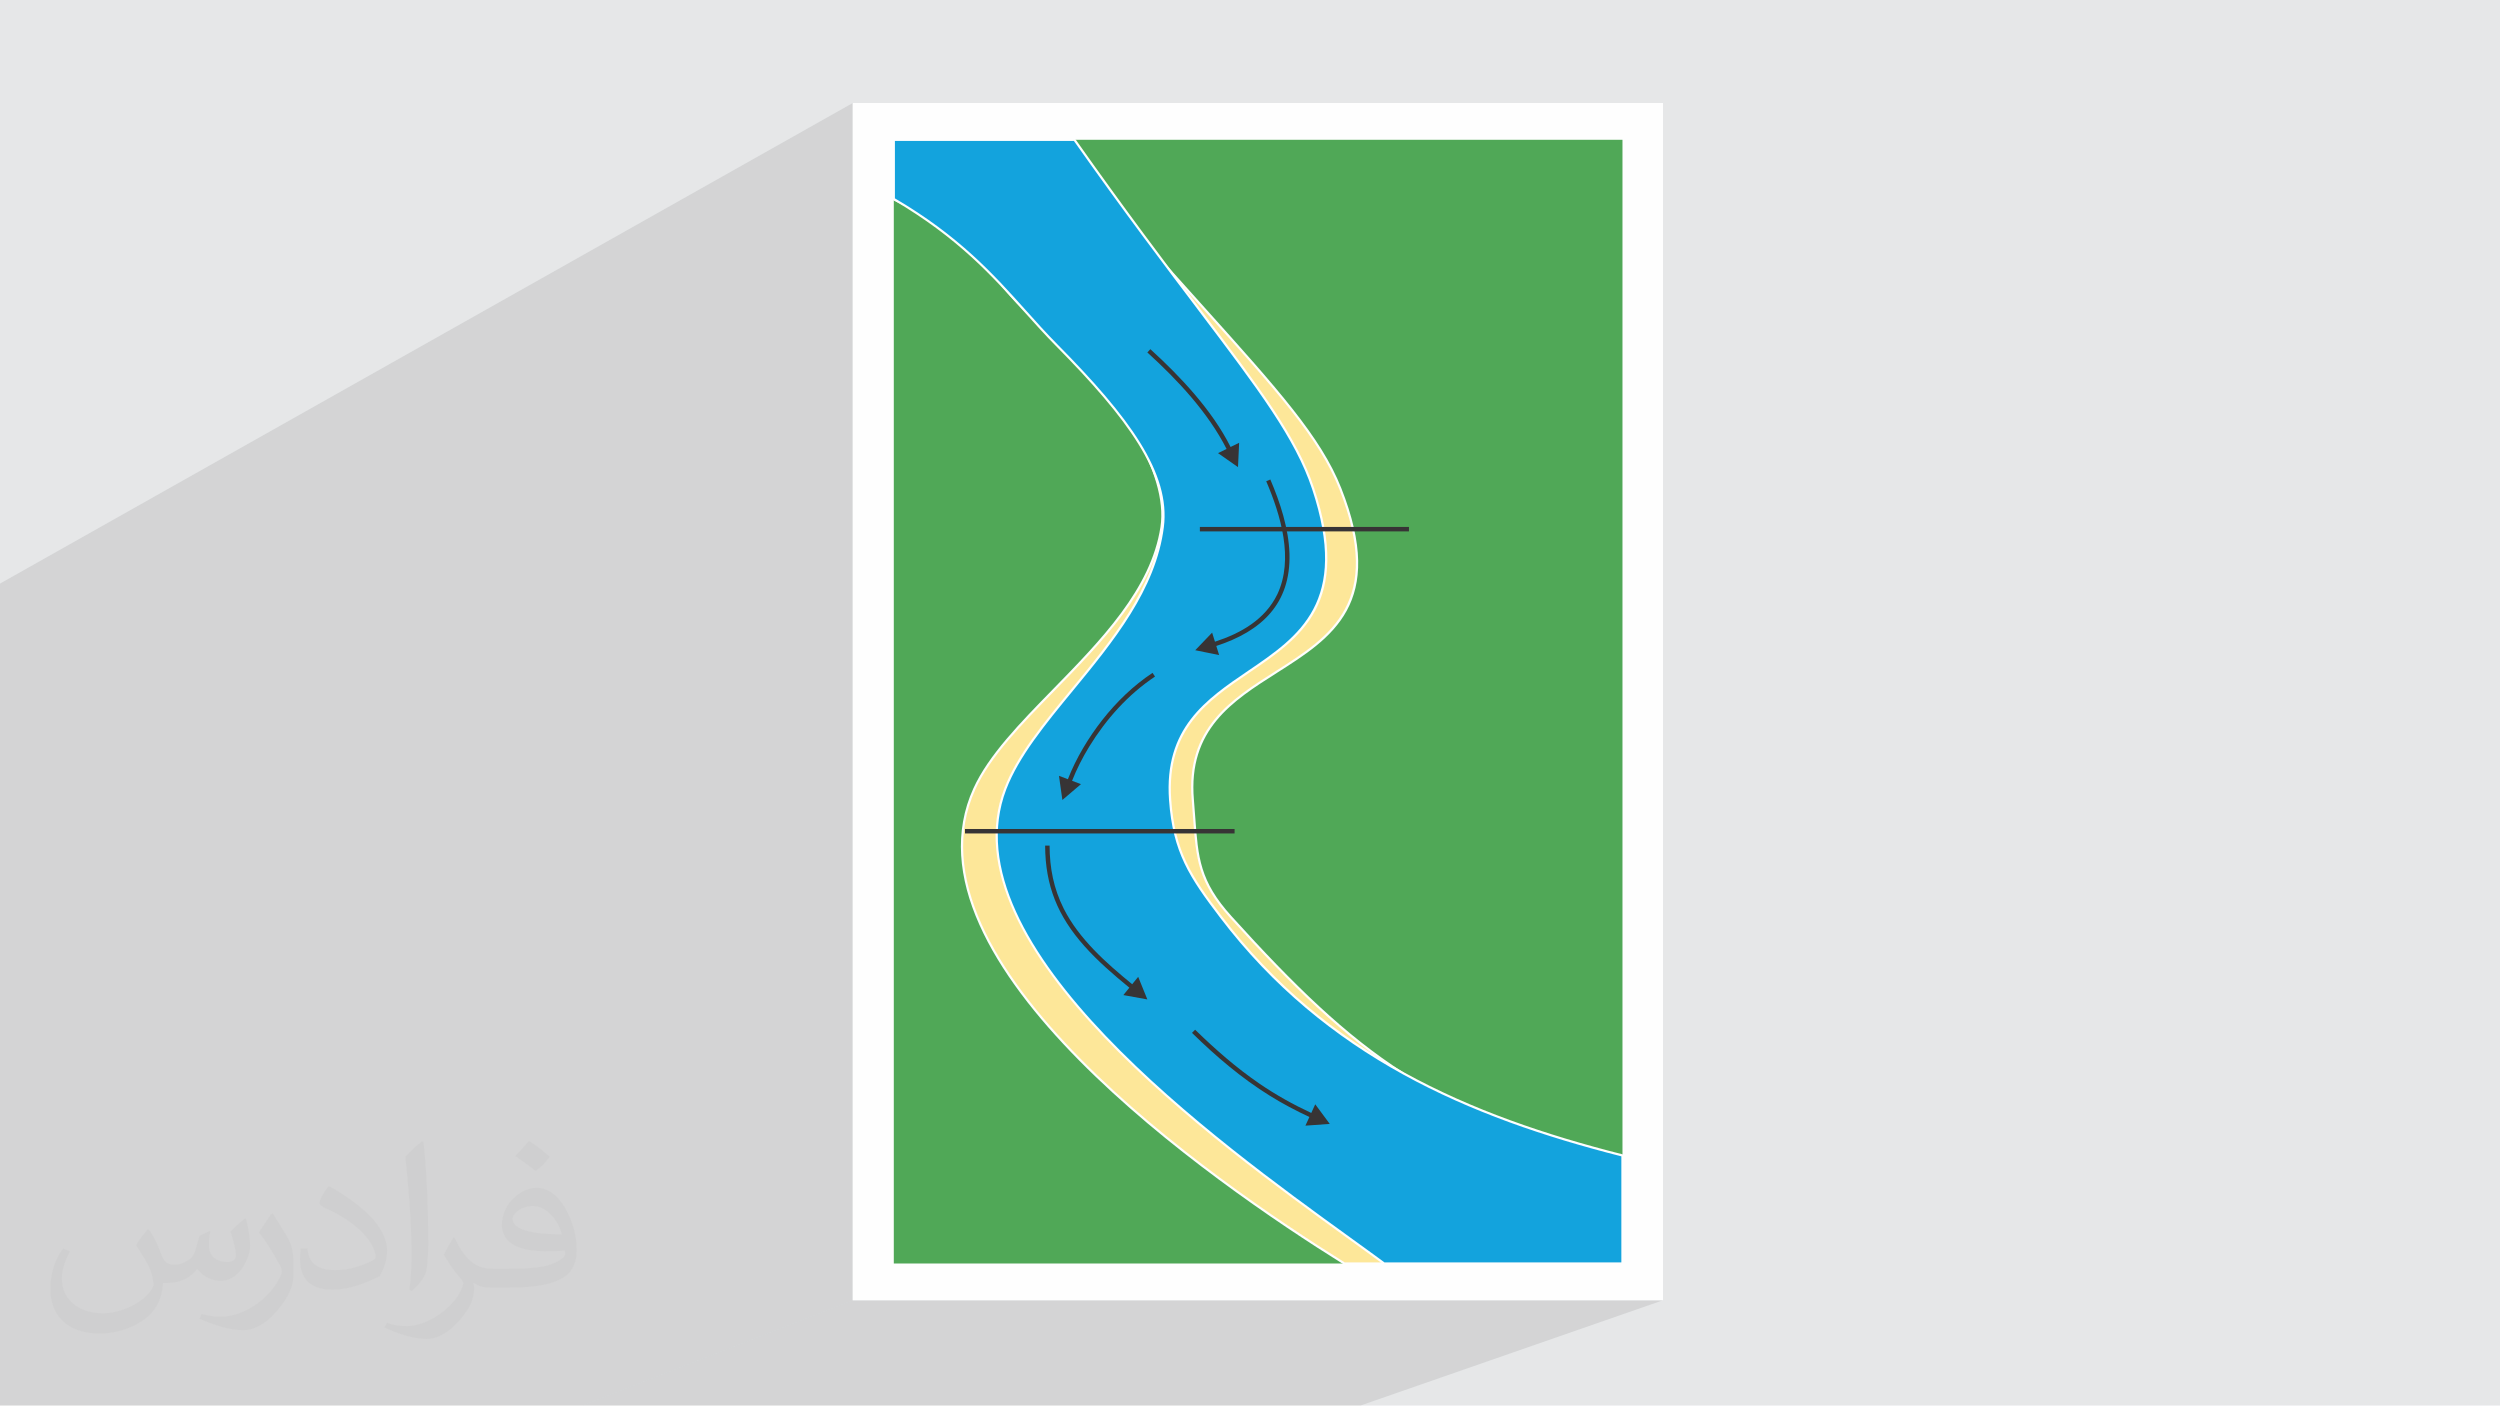 <?xml version="1.0" encoding="UTF-8"?>
<!DOCTYPE svg PUBLIC "-//W3C//DTD SVG 1.1//EN" "http://www.w3.org/Graphics/SVG/1.1/DTD/svg11.dtd">
<!-- Creator: CorelDRAW -->
<svg xmlns="http://www.w3.org/2000/svg" xml:space="preserve" width="3.705in" height="2.083in" version="1.1" style="shape-rendering:geometricPrecision; text-rendering:geometricPrecision; image-rendering:optimizeQuality; fill-rule:evenodd; clip-rule:evenodd"
viewBox="0 0 3682.14 2070.15"
 xmlns:xlink="http://www.w3.org/1999/xlink"
 xmlns:xodm="http://www.corel.com/coreldraw/odm/2003">
 <defs>
  <style type="text/css">
   <![CDATA[
    .fil2 {fill:#FEFEFE}
    .fil5 {fill:#FDE799}
    .fil4 {fill:#50A857}
    .fil7 {fill:#13A3DD}
    .fil0 {fill:#E6E7E8}
    .fil6 {fill:#FEFEFE;fill-rule:nonzero}
    .fil8 {fill:#373435;fill-rule:nonzero}
    .fil3 {fill:#373435;fill-opacity:0.031}
    .fil1 {fill:#373435;fill-opacity:0.102}
   ]]>
  </style>
 </defs>
 <g id="Layer_x0020_1">
  <polygon class="fil0" points="-0,0 3682.14,0 3682.14,2070.15 -0,2070.15 "/>
  <g id="_2687005236576">
   <polygon class="fil1" points="2003.79,2070.15 857.45,2070.15 1255.96,1915.11 2449.37,1915.11 "/>
   <polygon class="fil1" points="857.45,2070.15 -0,2070.15 -0,859.53 1255.96,151.73 1255.96,1915.11 "/>
  </g>
  <rect class="fil2" x="1255.96" y="151.72" width="1193.4" height="1763.39"/>
  <path class="fil3" d="M220.3 1812.09c6.96,10.93 11.92,20.87 15.9,31.8 2.98,6.96 4.97,18.88 20.87,18.88 4.97,0 10.93,-0.99 16.89,-4.97 6.96,-2.98 11.92,-8.94 13.91,-16.89l5.96 -20.87 14.91 -6.96 0.99 0.99c-1.99,7.95 -1.99,14.91 -1.99,20.87 0,17.89 14.91,23.85 26.83,23.85 6.96,0 12.92,-2.98 12.92,-9.94 0,-7.95 -3.97,-21.86 -7.95,-34.78 6.96,-6.96 13.91,-13.91 21.86,-19.87l0.99 0.99c3.97,14.91 5.96,29.81 5.96,39.75 0,9.94 -3.97,19.87 -7.95,26.83 -6.96,13.91 -19.87,24.84 -35.77,24.84 -11.92,0 -24.84,-5.96 -33.79,-16.89l-0.99 0c-8.94,10.93 -21.86,19.87 -42.73,19.87l-6.96 0c-0.99,13.91 -3.97,23.85 -8.94,32.79 -12.92,24.84 -49.69,41.74 -84.48,41.74 -48.69,0 -72.55,-27.82 -72.55,-65.59 0,-22.86 6.96,-44.72 18.88,-59.62l9.94 3.97c-6.96,13.91 -11.92,26.83 -11.92,39.75 0,34.78 28.82,51.67 60.62,51.67 29.81,0 67.59,-19.87 74.54,-41.74 -1.99,-24.84 -11.92,-35.77 -25.84,-58.63 3.97,-6.96 9.94,-14.91 16.89,-22.86l0.99 0 0 0 1.99 0.99 0 0 0 0 0.02 -0.01 -0.01 0.01 0 0zm559.53 -131.19c9.94,5.96 19.87,13.91 29.81,22.86 -5.96,7.95 -11.92,14.91 -20.87,20.87 -9.94,-7.95 -19.87,-14.91 -29.81,-21.86 6.96,-7.95 13.91,-14.91 19.87,-21.86l0.99 0 0 0 0 0 0 0zm4.97 95.41c-16.89,0 -29.81,10.93 -29.81,18.88 0,16.89 32.79,22.86 72.55,22.86 -4.97,-19.87 -21.86,-41.74 -42.73,-41.74l-0.01 0zm-36.77 92.43c21.86,0 40.74,-0.99 54.66,-3.97 15.9,-3.97 29.81,-11.92 29.81,-17.89 0,-1.99 0,-2.98 -0.99,-4.97 -8.94,0.99 -18.88,0.99 -28.82,0.99 -28.82,0 -51.67,-6.96 -59.62,-22.86 -1.99,-3.97 -3.97,-9.94 -3.97,-14.91 0,-15.9 6.96,-31.8 18.88,-41.74 9.94,-8.94 20.87,-13.91 32.79,-13.91 19.87,0 36.77,16.89 47.7,41.74 5.96,13.91 10.93,29.81 10.93,50.68 0,13.91 -3.97,24.84 -11.92,33.79 -15.9,14.91 -44.72,20.87 -89.45,20.87l-19.87 0 0 0 -4.97 0c-10.93,0 -18.88,-1.99 -24.84,-6.96l-0.99 0c0,1.99 0.99,4.97 0.99,6.96 0,9.94 -2.98,22.86 -9.94,32.79 -19.87,29.81 -41.74,42.73 -59.62,42.73 -18.88,0 -41.74,-6.96 -62.61,-16.89l3.97 -6.96c6.96,2.98 15.9,4.97 28.82,4.97 33.79,0 77.52,-32.79 83.49,-63.6 -0.99,-2.98 -2.98,-5.96 -6.96,-9.94 -9.94,-11.92 -15.9,-21.86 -21.86,-31.8 4.97,-9.94 9.94,-17.89 13.91,-24.84l1.99 0c13.91,28.82 27.82,45.71 56.64,45.71l3.97 0 0 0 20.87 0 0 0 -2.98 0 0 0 0 0 0 0zm-145.1 30.81c1.99,-13.91 2.98,-28.82 2.98,-42.73l0 -20.87c0,-38.76 -4.97,-95.41 -8.94,-132.18 6.96,-7.95 16.89,-16.89 24.84,-22.86l1.99 0.99c4.97,46.71 6.96,100.38 6.96,150.07 0,12.92 -0.99,25.84 -1.99,34.78 -0.99,11.92 -7.95,20.87 -21.86,34.78l-2.98 -0.99 0 0 -0.99 -0.99 0 0 0 0 0 0zm-150.07 -61.62c0.99,17.89 9.94,32.79 40.74,32.79 19.87,0 35.77,-4.97 54.66,-13.91 2.98,-1.99 4.97,-2.98 4.97,-4.97 0,-11.92 -8.94,-26.83 -23.85,-40.74 -13.91,-12.92 -33.79,-24.84 -50.68,-31.8 -5.96,-2.98 -7.95,-4.97 -7.95,-7.95 0,-4.97 6.96,-16.89 12.92,-23.85l1.99 0c19.87,10.93 42.73,26.83 59.62,43.72 14.91,15.9 24.84,32.79 24.84,50.68 0,12.92 -3.97,25.84 -10.93,37.76 -21.86,10.93 -45.71,19.87 -69.57,19.87 -28.82,0 -47.7,-12.92 -47.7,-44.72 0,-2.98 0,-8.94 0.99,-15.9l9.94 0 0 0 0 -0.99 0 0 0 0 0 0 0.01 0zm-51.67 -51.67l17.89 28.82c6.96,10.93 12.92,21.86 12.92,40.74l0 23.85c0,18.88 -11.92,38.76 -31.8,59.62 -14.91,13.91 -28.82,19.87 -41.74,19.87 -18.88,0 -39.75,-5.96 -64.59,-16.89l2.98 -6.96c7.95,1.99 16.89,3.97 27.82,3.97 34.78,0 71.56,-25.84 87.46,-57.64 1.99,-3.97 2.98,-6.96 2.98,-8.94 0,-3.97 -1.99,-7.95 -3.97,-10.93 -8.94,-16.89 -18.88,-32.79 -29.81,-46.71 5.96,-8.94 11.92,-17.89 17.89,-26.83l1.99 0 0 0 0 -1.99 0 0 0 0 0 0 -0.01 0z"/>
  <g id="_2723333662592">
   <rect class="fil4" x="1316.44" y="205.89" width="1073.23" height="1655.06"/>
   <path class="fil5" d="M1556.21 205.89c242.92,290.03 372,397.71 417.81,513.72 119.92,303.66 -236.99,224.09 -217.2,458.41 6.46,76.59 2.32,113.31 55.87,172.48 184.36,203.72 301.66,294.03 570.44,351.32l0 159.12 -403.11 0c-195.95,-122.19 -660.53,-444.77 -544.91,-699.08 53.85,-118.45 252.27,-230.35 275.69,-385.56 11.85,-78.53 -59.33,-198.33 -185.77,-305.83 -78.52,-66.75 -59.56,-103.66 -209.37,-177.42l0 -87.17 240.56 0z"/>
   <path class="fil6" d="M1557.54 204.91c86.33,103.07 158.31,183.14 217.27,248.72 106.96,118.98 171.12,190.35 200.75,265.37 66.89,169.37 -13.44,220.39 -95.1,272.24 -64.95,41.24 -130.74,83.03 -122,186.64 0.78,9.17 1.41,17.94 2.01,26.22 4.28,59.27 6.77,93.73 53.44,145.31 92.08,101.75 167.41,175.18 253.23,230.29 85.79,55.09 182.15,91.92 316.33,120.53 0.77,0.16 1.3,0.85 1.3,1.6l0 159.12c0,0.91 -0.74,1.64 -1.64,1.64l-403.11 0c-0.35,0 -0.68,-0.11 -0.94,-0.3 -98.05,-61.14 -263.24,-172.39 -389.52,-300.19 -126.62,-128.14 -214.11,-272.97 -155.94,-400.91 22.19,-48.81 68.67,-96.37 117.41,-146.27 69.85,-71.48 144.41,-147.79 158.15,-238.85 5.9,-39.14 -9.08,-88.74 -41.44,-142.01 -32.04,-52.75 -81.1,-109.04 -143.77,-162.32 -27.29,-23.2 -42.84,-42.79 -57.74,-61.55 -27.97,-35.22 -53.64,-67.57 -151.3,-115.65 -0.58,-0.29 -0.92,-0.87 -0.92,-1.47l-0 -87.17c0,-0.91 0.74,-1.64 1.64,-1.64l240.56 0c0.54,0 1.03,0.26 1.32,0.67zm214.83 250.92c-58.86,-65.47 -130.7,-145.38 -216.91,-248.3l-238.15 0 0 84.51c97.56,48.15 123.39,80.68 151.5,116.09 14.8,18.65 30.25,38.11 57.29,61.09 62.94,53.51 112.23,110.08 144.45,163.13 32.76,53.93 47.91,104.29 41.89,144.2 -13.89,92.1 -88.84,168.8 -159.05,240.65 -48.54,49.68 -94.81,97.03 -116.77,145.33 -57.45,126.37 29.53,270 155.29,397.27 125.89,127.41 290.64,238.39 388.59,299.5l401.01 0 0 -156.15c-133.91,-28.65 -230.26,-65.56 -316.12,-120.69 -86.1,-55.29 -161.62,-128.89 -253.89,-230.86 -47.44,-52.43 -49.96,-87.3 -54.29,-147.27 -0.59,-8.16 -1.21,-16.79 -2.01,-26.18 -8.91,-105.58 57.73,-147.9 123.52,-189.68 80.5,-51.12 159.69,-101.41 93.8,-268.26 -29.41,-74.48 -93.43,-145.69 -200.14,-264.39z"/>
   <path class="fil7" d="M1582.53 205.89c204.37,290.03 312.95,397.69 351.51,513.72 100.9,303.67 -227.27,224.08 -210.6,458.41 5.44,76.61 29.8,113.29 74.87,172.48 155.12,203.74 365.25,294.03 591.37,351.32l0 159.12 -351.08 0c-164.85,-122.19 -655.23,-444.77 -557.94,-699.08 45.31,-118.46 212.22,-230.34 231.94,-385.56 9.98,-78.55 -49.87,-160.43 -156.29,-267.97 -66.1,-66.79 -113.81,-141.52 -239.85,-215.28l0 -87.17 266.09 0z"/>
   <path class="fil6" d="M1583.93 205.04c72.61,103.03 133.16,183.1 182.77,248.68 89.98,118.97 143.96,190.34 168.89,265.38 56.06,168.72 -19.4,219.95 -95.49,271.6 -61.01,41.41 -122.43,83.11 -115.03,187.21 2.71,38.08 10.11,66.23 22.43,92.19 12.34,26.01 29.64,49.91 52.12,79.42 77.4,101.67 168.54,175.04 268.54,230.13 100.05,55.13 208.99,91.98 321.92,120.59 0.74,0.19 1.24,0.86 1.24,1.59l0 159.12c0,0.91 -0.74,1.64 -1.64,1.64l-351.08 0c-0.41,0 -0.79,-0.15 -1.08,-0.4 -14.73,-10.92 -31.89,-23.31 -50.96,-37.09 -196.7,-142.11 -596.52,-430.96 -507.45,-663.82 18.67,-48.8 57.77,-96.36 98.78,-146.26 58.76,-71.49 121.5,-147.8 133.07,-238.92 4.93,-38.87 -7.45,-78.64 -34.26,-122.05 -26.94,-43.61 -68.44,-90.88 -121.57,-144.57 -16.11,-16.28 -31.15,-33.05 -46.49,-50.16 -47.48,-52.95 -97.91,-109.21 -193.02,-164.86 -0.52,-0.31 -0.81,-0.85 -0.81,-1.41l-0.01 -87.17c0,-0.91 0.74,-1.64 1.64,-1.64l266.08 0c0.59,0 1.12,0.32 1.4,0.79zm180.14 250.66c-49.49,-65.43 -109.89,-145.29 -182.39,-248.16l-263.6 0 0 84.6c95.02,55.76 145.49,112.04 192.99,165.02 15.3,17.05 30.29,33.78 46.38,50.03 53.29,53.85 94.93,101.3 122.03,145.16 27.21,44.05 39.77,84.51 34.73,124.18 -11.69,92.05 -74.74,168.74 -133.79,240.58 -40.84,49.68 -79.76,97.03 -98.24,145.35 -88.18,230.52 310.27,518.37 506.29,659.99 19.04,13.76 36.18,26.14 50.66,36.86l348.9 0 0 -156.2c-112.73,-28.63 -221.5,-65.51 -321.46,-120.58 -100.37,-55.3 -191.86,-128.95 -269.57,-231.02 -22.6,-29.68 -40.01,-53.72 -52.48,-80 -12.49,-26.33 -20,-54.84 -22.73,-93.36 -7.54,-105.97 54.68,-148.2 116.47,-190.15 75.06,-50.95 149.5,-101.48 94.22,-267.86 -24.75,-74.5 -78.62,-145.71 -168.41,-264.43z"/>
   <path class="fil8" d="M1825.07 652.13l-1.67 35.89 -29.42 -20.62 12.58 -6.17c-27.3,-53.88 -72.58,-102.02 -116.68,-142.1l4.42 -4.87c44.09,40.1 91.04,89.89 118.17,144.07l12.61 -6.19z"/>
   <path class="fil8" d="M1795.63 964.82l-35.22 -7.13 24.87 -25.92 4.18 13.37c37.95,-12.35 73.84,-32.57 91.87,-69.85 24.57,-51.82 4.83,-116.96 -16.37,-166.49l6.04 -2.59c14.58,34.1 26.98,71.97 28.21,109.32 2.08,73.94 -41.42,114.21 -107.79,135.88l4.19 13.41z"/>
   <path class="fil8" d="M1592.09 1154.96l-27.36 23.29 -5.02 -35.58 13.13 4.98c12.1,-30.99 30.28,-61.2 50.72,-87.27 20.86,-26.58 45.75,-50.69 73.97,-69.36l3.63 5.48c-39.64,26.36 -72.12,62.79 -96.92,103.22 -9.78,16.04 -18.36,32.79 -25.24,50.27l13.1 4.97z"/>
   <path class="fil8" d="M1937.16 1626.47l21.37 28.88 -35.84 2.58 5.86 -12.75c-19.97,-9.33 -39.31,-19.51 -58.04,-31.18 -41.92,-25.96 -79.76,-58.26 -114.89,-92.72l4.6 -4.69c29.72,29 60.59,56.05 94.9,79.54 24.27,16.62 49.55,30.68 76.17,43.08l5.86 -12.74z"/>
   <path class="fil8" d="M1676.39 1438.74l13.5 33.29 -35.35 -6.42 8.85 -10.89c-23.18,-18.94 -46.22,-38.82 -66.16,-61.17 -39.2,-44.07 -57.71,-88.73 -57.91,-148.08l6.57 -0.01c0.11,33.04 5.96,63.12 20.79,92.78 22.59,44.76 62.48,80.06 100.86,111.38l8.85 -10.88z"/>
   <polygon class="fil8" points="1421.31,1220.98 1818.36,1220.98 1818.36,1227.55 1421.31,1227.55 "/>
   <polygon class="fil8" points="2075.19,782.67 1767.23,782.67 1767.23,776.1 2075.19,776.1 "/>
  </g>
 </g>
</svg>
